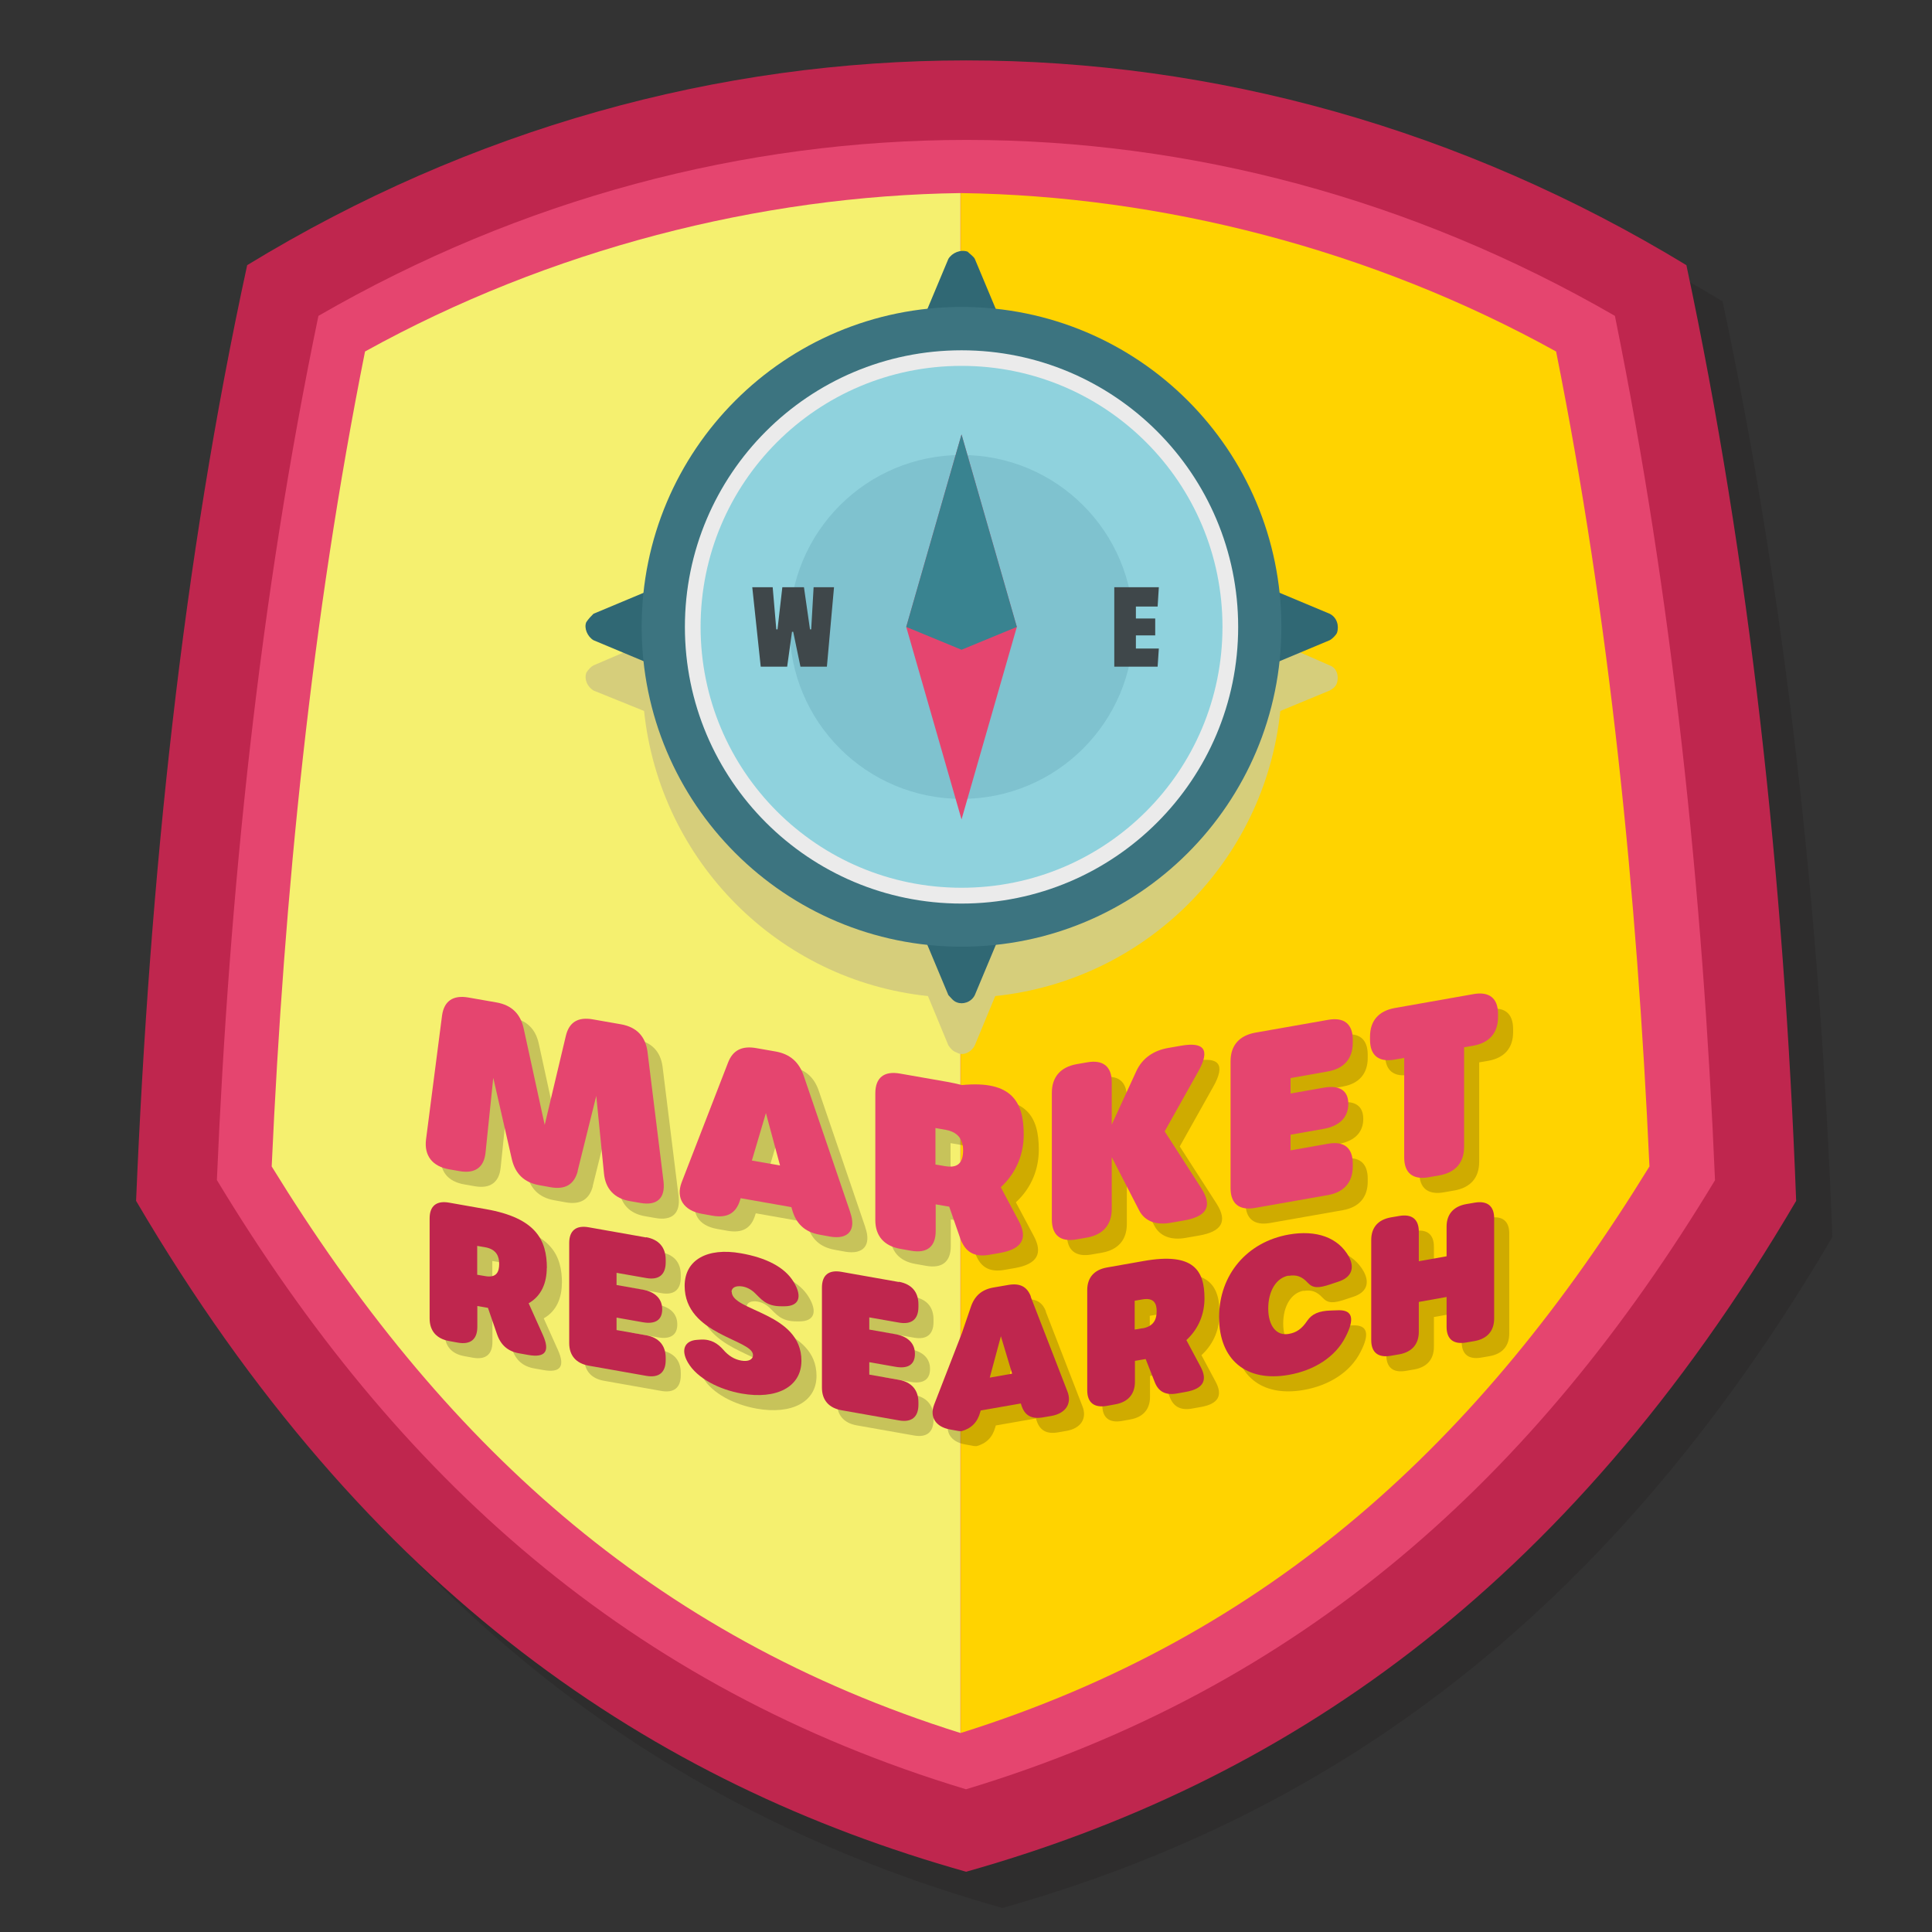 <?xml version="1.0" encoding="UTF-8"?><svg xmlns="http://www.w3.org/2000/svg" viewBox="0 0 160 160"><rect x="0" y="0" width="160" height="160" fill="#333333" stroke="none"/><defs><style>.uuid-a84749ec-be2a-4435-909c-316c1ecea8ed,.uuid-083cf87d-754c-443f-a854-81ac37e2253d{fill:#e5456f;}.uuid-53641ad1-83cd-490f-b779-95848c48a3c6{fill:#306874;}.uuid-50bd303d-db59-41a5-9679-2996b41eb6b5,.uuid-bd82103d-aa66-41da-b74d-7464312717a4{fill:#bf264e;}.uuid-8efdce19-44d9-4a53-8085-c79bb6983d28{fill:#d6ce7b;}.uuid-87d44839-5ad1-4c7f-9729-8f01ad4bc6fc{fill:#398390;}.uuid-87d44839-5ad1-4c7f-9729-8f01ad4bc6fc,.uuid-77cfdc1b-4343-48c3-857e-03d11891b848,.uuid-973f5acc-ac6d-4395-b678-0baaa03b569d,.uuid-79f90cd2-22c9-4b83-ae0b-102952ff2218,.uuid-bd82103d-aa66-41da-b74d-7464312717a4,.uuid-7ffa5368-5e39-4bdd-a532-7acb77b5aa5e,.uuid-0c050d3e-7abc-4199-b0ce-cfb8ed57c63f,.uuid-083cf87d-754c-443f-a854-81ac37e2253d,.uuid-e608a394-0dd3-4d8e-99e4-36127d4c3763,.uuid-4cb7ecae-beb8-4ed0-a414-5e76591ec95c,.uuid-0d3eb60f-48e2-4e41-bcde-6729d94b943b{fill-rule:evenodd;}.uuid-77cfdc1b-4343-48c3-857e-03d11891b848{fill:#3c7480;}.uuid-973f5acc-ac6d-4395-b678-0baaa03b569d{fill:#7fc2cf;}.uuid-79f90cd2-22c9-4b83-ae0b-102952ff2218{fill:#3f474a;}.uuid-7ffa5368-5e39-4bdd-a532-7acb77b5aa5e{fill:#8fd2dd;}.uuid-0c050d3e-7abc-4199-b0ce-cfb8ed57c63f{fill:#ebebeb;}.uuid-e608a394-0dd3-4d8e-99e4-36127d4c3763{fill:#f5f06f;}.uuid-4cb7ecae-beb8-4ed0-a414-5e76591ec95c{fill:#ffd300;}.uuid-0d3eb60f-48e2-4e41-bcde-6729d94b943b{fill:#211f1f;opacity:.25;}.uuid-0d3eb60f-48e2-4e41-bcde-6729d94b943b,.uuid-2ec12f0f-dc07-4379-87aa-5bf8529ea42c{mix-blend-mode:multiply;}.uuid-d63ce5be-0357-418a-9f95-876c56074029{isolation:isolate;}.uuid-2ec12f0f-dc07-4379-87aa-5bf8529ea42c{opacity:.19;}</style></defs><g class="uuid-d63ce5be-0357-418a-9f95-876c56074029"><g id="uuid-adefa240-dfcd-4262-a4d0-a549cb5888d0"><path class="uuid-0d3eb60f-48e2-4e41-bcde-6729d94b943b" d="M23.47,24.96c-5.34,24.54-8.07,50.56-9.2,77.49,19.2,32.72,42.95,48.29,68.74,55.56,25.79-7.27,49.54-22.84,68.74-55.56-1.02-26.93-3.86-52.94-9.09-77.49C105.5,2.35,60.51,2.35,23.47,24.96h0Z"/><g><path class="uuid-bd82103d-aa66-41da-b74d-7464312717a4" d="M20.47,21.96c-5.34,24.54-8.07,50.56-9.2,77.49,19.2,32.72,42.95,48.29,68.74,55.56,25.79-7.27,49.54-22.84,68.74-55.56-1.02-26.93-3.86-52.94-9.09-77.49C102.5-.65,57.5-.65,20.47,21.96h0Z"/><path class="uuid-083cf87d-754c-443f-a854-81ac37e2253d" d="M17.97,97.74c14.88,24.65,34.2,42.04,62.03,50.44,27.84-8.41,47.15-25.79,62.03-50.44-1.02-23.97-3.52-48.06-8.29-71.58C100.11,6.73,60,6.73,26.37,26.16c-4.89,23.52-7.38,47.6-8.41,71.58h0Z"/><path class="uuid-e608a394-0dd3-4d8e-99e4-36127d4c3763" d="M79.55,15.99c-16.59,.22-34.05,4.66-49.32,13.12-4.43,22.15-6.7,44.88-7.73,67.49,13.97,22.72,31.37,38.86,57.04,46.92V15.99Z"/><path class="uuid-4cb7ecae-beb8-4ed0-a414-5e76591ec95c" d="M79.55,15.99c16.59,.22,34.05,4.66,49.32,13.12,4.43,22.15,6.7,44.88,7.73,67.49-13.97,22.72-31.37,38.86-57.04,46.92V15.99Z"/><g class="uuid-2ec12f0f-dc07-4379-87aa-5bf8529ea42c"><path d="M97.7,94.95l2.77-4.94c1.07-1.89,.43-2.48-1.4-2.16l-1.09,.19c-1.15,.2-2.12,.81-2.63,1.93l-2.03,4.41v-3.51c0-1.3-.72-1.88-2.05-1.64l-.86,.15c-1.33,.24-2.05,1.06-2.05,2.37v10.5c0,1.3,.72,1.88,2.05,1.64l.86-.15c1.33-.24,2.05-1.06,2.05-2.37v-4.29l2.26,4.39c.47,.94,1.44,1.25,2.59,1.05l1.15-.2c1.81-.32,2.4-1.13,1.42-2.66l-3.04-4.72Z"/><path d="M111.22,85.71l-6.02,1.06c-1.33,.24-2.05,1.06-2.05,2.37v10.5c0,1.3,.72,1.88,2.05,1.64l6.02-1.06c1.33-.24,2.05-1.06,2.05-2.37v-.24c0-1.3-.72-1.88-2.05-1.64l-3.1,.55v-1.3l2.73-.48c1.33-.24,2.05-.96,2.05-2.07v-.02c0-1.08-.72-1.56-2.05-1.32l-2.73,.48v-1.28l3.1-.55c1.33-.24,2.05-1.06,2.05-2.37v-.26c0-1.3-.72-1.88-2.05-1.64Z"/><path d="M123.27,83.58l-6.51,1.15c-1.34,.24-2.05,1.06-2.05,2.37v.26c0,1.3,.72,1.88,2.05,1.64l.78-.14v8.24c0,1.3,.72,1.88,2.05,1.64l.86-.15c1.34-.24,2.05-1.06,2.05-2.37v-8.24l.76-.13c1.33-.24,2.05-1.06,2.05-2.37v-.26c0-1.3-.72-1.88-2.05-1.64Z"/><path d="M86.62,108.61c-.31-.82-.91-1.12-1.85-.96l-1.27,.22c-.94,.17-1.54,.68-1.85,1.61l-.75,2.19-2.29,5.9c-.39,1.02,.13,1.84,1.31,2.05l.71,.13c.1,.02,.17,0,.26,.01,.79-.22,1.31-.72,1.54-1.58l.04-.13,3.32-.58,.04,.12c.26,.87,.84,1.2,1.8,1.03l.7-.12c1.18-.21,1.72-1.03,1.31-2.05l-3.03-7.82Zm-3.4,6.71l.92-3.42,.93,3.1-1.85,.33Z"/><path d="M95.97,105.68l-3.06,.54c-1.05,.19-1.62,.84-1.62,1.87v8.29c0,1.03,.57,1.48,1.62,1.3l.71-.13c1.05-.19,1.62-.84,1.62-1.87v-1.73l.65-.11c.08-.01,.16-.03,.24-.04l.75,1.91c.31,.8,.91,1.11,1.85,.94l.73-.13c1.46-.26,1.81-.97,1.22-2.08l-1.18-2.21c1.08-.99,1.5-2.26,1.5-3.45,0-2.33-.91-3.83-5.03-3.1Zm-.1,5.57l-.65,.11v-2.39l.65-.11c.97-.17,1.17,.38,1.17,.97,0,.62-.19,1.25-1.17,1.43Z"/><path d="M107.95,106.91c.65-.11,1.1,.04,1.59,.57,.42,.45,.86,.48,1.91,.12l.63-.21c1.05-.34,1.38-1.08,.88-2.05-.89-1.62-2.72-2.25-4.99-1.85-3.45,.61-5.77,3.32-5.77,6.85s2.25,5.39,5.77,4.77c2.11-.37,3.87-1.49,4.7-3.14,.78-1.5,.58-2.24-.58-2.21l-.63,.02c-.99,.03-1.57,.28-1.96,.85-.45,.67-.89,.98-1.54,1.09-1.01,.18-1.69-.67-1.69-2.11s.66-2.54,1.69-2.72Z"/><path d="M123.37,100.85l-.7,.12c-1.05,.19-1.62,.84-1.62,1.87v2.45l-2.3,.41v-2.45c0-1.03-.57-1.48-1.62-1.3l-.7,.12c-1.06,.19-1.62,.84-1.62,1.87v8.29c0,1.03,.57,1.48,1.62,1.3l.7-.12c1.05-.19,1.62-.84,1.62-1.87v-2.47l2.3-.41v2.47c0,1.03,.57,1.48,1.62,1.3l.7-.12c1.05-.19,1.62-.84,1.62-1.87v-8.29c0-1.03-.57-1.48-1.62-1.3Z"/><path d="M49.09,98.21l1.54-6.2,.64,6.43c.12,1.26,.86,2.06,2.14,2.28l.86,.15c1.4,.25,2.09-.39,1.93-1.78l-1.33-10.76c-.17-1.25-.9-2.02-2.18-2.25l-2.34-.41c-1.23-.22-1.97,.23-2.24,1.37l-1.75,7.37-1.74-7.98c-.27-1.23-1.01-1.94-2.24-2.16l-2.34-.41c-1.27-.22-2.01,.29-2.18,1.48l-1.33,10.29c-.16,1.33,.53,2.22,1.93,2.46l.86,.15c1.27,.22,2.01-.31,2.14-1.53l.64-6.2,1.54,6.75c.29,1.21,1.03,1.92,2.26,2.14l.94,.17c1.23,.22,1.97-.23,2.26-1.35Z"/><path d="M71.66,101.63h0s-3.84-11.26-3.84-11.26c-.39-1.17-1.15-1.83-2.34-2.04l-1.6-.28c-1.19-.21-1.95,.18-2.34,1.21l-3.84,9.91c-.49,1.3,.16,2.33,1.66,2.6l.9,.16c1.21,.21,1.95-.2,2.28-1.3l.05-.15,4.2,.74,.05,.17c.33,1.22,1.07,1.89,2.28,2.11l.88,.16c1.5,.26,2.18-.54,1.66-2.01Zm-8.14-4.28l1.16-3.92,1.17,4.34-2.34-.41Z"/><path d="M78.74,100.99l.82,.14c.1,.02,.2,.03,.3,.05l.96,2.76c.03,.08,.07,.14,.1,.21,.42,.86,1.13,1.21,2.24,1.02l.92-.16c1.85-.33,2.29-1.23,1.54-2.64l-1.49-2.8c1.37-1.26,1.9-2.86,1.9-4.36,0-2.69-.97-4.5-5.11-4.1-.39-.1-.8-.19-1.25-.27l-3.88-.68c-1.33-.24-2.05,.34-2.05,1.64v10.5c0,1.3,.72,2.13,2.05,2.37l.9,.16c1.34,.24,2.05-.34,2.05-1.64v-2.18Zm-.02-6.32l.82,.14c.84,.15,1.22,.56,1.37,1.04,.07,.2,.1,.43,.1,.66,0,.25-.03,.5-.1,.73-.16,.44-.53,.73-1.37,.59l-.82-.14v-3.03Z"/><path d="M46.54,106.27c0-2.33-.91-4.15-5.03-4.88l-3.06-.54c-1.05-.19-1.62,.27-1.62,1.3v8.29c0,1.03,.57,1.68,1.62,1.87l.71,.13c1.05,.19,1.62-.27,1.62-1.3v-1.73l.65,.11c.08,.01,.16,.03,.23,.04l.75,2.18c.31,.91,.91,1.43,1.85,1.59l.73,.13c1.46,.26,1.81-.33,1.22-1.65l-1.18-2.63c1.08-.61,1.5-1.73,1.5-2.92Zm-5.12,.66l-.65-.11v-2.39l.65,.11c.97,.17,1.17,.79,1.17,1.38,0,.62-.19,1.19-1.17,1.01Z"/><path d="M54.76,103.73l-4.75-.84c-1.05-.19-1.62,.27-1.62,1.3v8.29c0,1.03,.57,1.68,1.62,1.87l4.75,.84c1.05,.19,1.62-.27,1.62-1.3v-.19c0-1.03-.57-1.68-1.62-1.87l-2.45-.43v-1.03l2.16,.38c1.05,.19,1.62-.19,1.62-1.06v-.02c0-.85-.57-1.43-1.62-1.62l-2.16-.38v-1.01l2.45,.43c1.05,.19,1.62-.27,1.62-1.3v-.21c0-1.03-.57-1.68-1.62-1.87Z"/><path d="M61.83,108.25c0-.37,.36-.55,.91-.46,.35,.06,.7,.24,.99,.51,.53,.49,.93,1.14,2.23,1.13h.26c1.19,0,1.51-.77,.76-2.01-.75-1.25-2.32-2.02-4.38-2.38-2.77-.49-4.65,.54-4.65,2.7,0,4.07,5.66,4.43,5.66,5.73,0,.38-.39,.56-.97,.46-.57-.1-1.06-.4-1.49-.9-.44-.5-1-.89-1.87-.84l-.3,.02c-1.02,.06-1.38,.82-.76,1.88,.76,1.31,2.59,2.24,4.46,2.57,2.84,.5,4.94-.52,4.94-2.72,0-4-5.77-4.09-5.77-5.71Z"/><path d="M75.69,107.42l-4.75-.84c-1.06-.19-1.62,.27-1.62,1.3v8.29c0,1.03,.57,1.68,1.62,1.87l4.75,.84c1.05,.19,1.62-.27,1.62-1.3v-.19c0-1.03-.57-1.68-1.62-1.87l-2.45-.43v-1.03l2.16,.38c1.05,.19,1.62-.19,1.62-1.06v-.02c0-.85-.57-1.43-1.62-1.62l-2.16-.38v-1.01l2.45,.43c1.05,.19,1.62-.27,1.62-1.3v-.21c0-1.03-.57-1.68-1.62-1.87Z"/></g><g><path class="uuid-a84749ec-be2a-4435-909c-316c1ecea8ed" d="M96.45,93.7l2.77-4.94c1.07-1.89,.43-2.48-1.4-2.16l-1.09,.19c-1.15,.2-2.12,.81-2.63,1.93l-2.03,4.41v-3.51c0-1.3-.72-1.88-2.05-1.64l-.86,.15c-1.33,.24-2.05,1.06-2.05,2.37v10.5c0,1.3,.72,1.88,2.05,1.64l.86-.15c1.33-.24,2.05-1.06,2.05-2.37v-4.29l2.26,4.39c.47,.94,1.44,1.25,2.59,1.05l1.15-.2c1.81-.32,2.4-1.13,1.42-2.66l-3.04-4.72Z"/><path class="uuid-a84749ec-be2a-4435-909c-316c1ecea8ed" d="M109.98,84.46l-6.02,1.06c-1.33,.24-2.05,1.06-2.05,2.37v10.5c0,1.3,.72,1.88,2.05,1.64l6.02-1.06c1.33-.24,2.05-1.06,2.05-2.37v-.24c0-1.3-.72-1.88-2.05-1.64l-3.1,.55v-1.3l2.73-.48c1.33-.24,2.05-.96,2.05-2.07v-.02c0-1.08-.72-1.56-2.05-1.32l-2.73,.48v-1.28l3.1-.55c1.33-.24,2.05-1.06,2.05-2.37v-.26c0-1.3-.72-1.88-2.05-1.64Z"/><path class="uuid-a84749ec-be2a-4435-909c-316c1ecea8ed" d="M122.02,82.33l-6.51,1.15c-1.34,.24-2.05,1.06-2.05,2.37v.26c0,1.3,.72,1.88,2.05,1.64l.78-.14v8.24c0,1.3,.72,1.88,2.05,1.64l.86-.15c1.34-.24,2.05-1.06,2.05-2.37v-8.24l.76-.13c1.33-.24,2.05-1.06,2.05-2.37v-.26c0-1.3-.72-1.88-2.05-1.64Z"/><path class="uuid-50bd303d-db59-41a5-9679-2996b41eb6b5" d="M85.37,107.37c-.31-.82-.91-1.12-1.85-.96l-1.27,.22c-.94,.17-1.54,.68-1.85,1.61l-.75,2.19-2.29,5.9c-.39,1.02,.13,1.84,1.31,2.05l.71,.13c.1,.02,.17,0,.26,.01,.79-.22,1.31-.72,1.54-1.58l.04-.13,3.32-.58,.04,.12c.26,.87,.84,1.2,1.8,1.03l.7-.12c1.18-.21,1.72-1.03,1.31-2.05l-3.03-7.82Zm-3.4,6.71l.92-3.42,.93,3.1-1.85,.33Z"/><path class="uuid-50bd303d-db59-41a5-9679-2996b41eb6b5" d="M94.72,104.43l-3.06,.54c-1.05,.19-1.62,.84-1.62,1.87v8.29c0,1.03,.57,1.48,1.62,1.3l.71-.13c1.05-.19,1.62-.84,1.62-1.87v-1.73l.65-.11c.08-.01,.16-.03,.24-.04l.75,1.91c.31,.8,.91,1.11,1.85,.94l.73-.13c1.46-.26,1.81-.97,1.22-2.08l-1.18-2.21c1.08-.99,1.5-2.26,1.5-3.45,0-2.33-.91-3.83-5.03-3.1Zm-.1,5.57l-.65,.11v-2.39l.65-.11c.97-.17,1.17,.38,1.17,.97,0,.62-.19,1.25-1.17,1.43Z"/><path class="uuid-50bd303d-db59-41a5-9679-2996b41eb6b5" d="M106.71,105.66c.65-.11,1.1,.04,1.59,.57,.42,.45,.86,.48,1.91,.12l.63-.21c1.05-.34,1.38-1.08,.88-2.05-.89-1.62-2.72-2.25-4.99-1.85-3.45,.61-5.77,3.32-5.77,6.85s2.25,5.39,5.77,4.77c2.11-.37,3.87-1.49,4.7-3.14,.78-1.5,.58-2.24-.58-2.21l-.63,.02c-.99,.03-1.57,.28-1.96,.85-.45,.67-.89,.98-1.54,1.09-1.01,.18-1.69-.67-1.69-2.11s.66-2.54,1.69-2.72Z"/><path class="uuid-50bd303d-db59-41a5-9679-2996b41eb6b5" d="M122.12,99.6l-.7,.12c-1.05,.19-1.62,.84-1.62,1.87v2.45l-2.3,.41v-2.45c0-1.03-.57-1.48-1.62-1.3l-.7,.12c-1.06,.19-1.62,.84-1.62,1.87v8.29c0,1.03,.57,1.48,1.62,1.3l.7-.12c1.05-.19,1.62-.84,1.62-1.87v-2.47l2.3-.41v2.47c0,1.03,.57,1.48,1.62,1.3l.7-.12c1.05-.19,1.62-.84,1.62-1.87v-8.29c0-1.03-.57-1.48-1.62-1.3Z"/><path class="uuid-a84749ec-be2a-4435-909c-316c1ecea8ed" d="M47.84,96.96l1.54-6.2,.64,6.43c.12,1.26,.86,2.06,2.14,2.28l.86,.15c1.4,.25,2.09-.39,1.93-1.78l-1.33-10.76c-.17-1.25-.9-2.02-2.18-2.25l-2.34-.41c-1.23-.22-1.97,.23-2.24,1.37l-1.75,7.37-1.74-7.98c-.27-1.23-1.01-1.94-2.24-2.16l-2.34-.41c-1.27-.22-2.01,.29-2.18,1.48l-1.33,10.29c-.16,1.33,.53,2.22,1.93,2.46l.86,.15c1.27,.22,2.01-.31,2.14-1.53l.64-6.2,1.54,6.75c.29,1.21,1.03,1.92,2.26,2.14l.94,.17c1.23,.22,1.97-.23,2.26-1.35Z"/><path class="uuid-a84749ec-be2a-4435-909c-316c1ecea8ed" d="M70.41,100.38h0s-3.84-11.26-3.84-11.26c-.39-1.17-1.15-1.83-2.34-2.04l-1.6-.28c-1.19-.21-1.95,.18-2.34,1.21l-3.84,9.91c-.49,1.3,.16,2.33,1.66,2.6l.9,.16c1.21,.21,1.95-.2,2.28-1.3l.05-.15,4.2,.74,.05,.17c.33,1.22,1.07,1.89,2.28,2.11l.88,.16c1.5,.26,2.18-.54,1.66-2.01Zm-8.14-4.28l1.16-3.92,1.17,4.34-2.34-.41Z"/><path class="uuid-a84749ec-be2a-4435-909c-316c1ecea8ed" d="M77.49,99.74l.82,.14c.1,.02,.2,.03,.3,.05l.96,2.76c.03,.08,.07,.14,.1,.21,.42,.86,1.13,1.21,2.24,1.02l.92-.16c1.85-.33,2.29-1.23,1.54-2.64l-1.49-2.8c1.37-1.26,1.9-2.86,1.9-4.36,0-2.69-.97-4.5-5.11-4.1-.39-.1-.8-.19-1.25-.27l-3.88-.68c-1.33-.24-2.05,.34-2.05,1.64v10.5c0,1.3,.72,2.13,2.05,2.37l.9,.16c1.34,.24,2.05-.34,2.05-1.64v-2.18Zm-.02-6.32l.82,.14c.84,.15,1.22,.56,1.37,1.04,.07,.2,.1,.43,.1,.66,0,.25-.03,.5-.1,.73-.16,.44-.53,.73-1.37,.59l-.82-.14v-3.03Z"/><path class="uuid-50bd303d-db59-41a5-9679-2996b41eb6b5" d="M45.29,105.02c0-2.33-.91-4.15-5.03-4.88l-3.06-.54c-1.05-.19-1.62,.27-1.62,1.3v8.29c0,1.03,.57,1.68,1.62,1.87l.71,.13c1.05,.19,1.62-.27,1.62-1.3v-1.73l.65,.11c.08,.01,.16,.03,.23,.04l.75,2.18c.31,.91,.91,1.43,1.85,1.59l.73,.13c1.46,.26,1.81-.33,1.22-1.65l-1.18-2.63c1.08-.61,1.5-1.73,1.5-2.92Zm-5.12,.66l-.65-.11v-2.39l.65,.11c.97,.17,1.17,.79,1.17,1.38,0,.62-.19,1.19-1.17,1.01Z"/><path class="uuid-50bd303d-db59-41a5-9679-2996b41eb6b5" d="M53.51,102.48l-4.75-.84c-1.05-.19-1.62,.27-1.62,1.3v8.29c0,1.03,.57,1.68,1.62,1.87l4.75,.84c1.05,.19,1.62-.27,1.62-1.3v-.19c0-1.03-.57-1.68-1.62-1.87l-2.45-.43v-1.03l2.16,.38c1.05,.19,1.62-.19,1.62-1.06v-.02c0-.85-.57-1.43-1.62-1.62l-2.16-.38v-1.01l2.45,.43c1.05,.19,1.62-.27,1.62-1.3v-.21c0-1.03-.57-1.68-1.62-1.87Z"/><path class="uuid-50bd303d-db59-41a5-9679-2996b41eb6b5" d="M60.58,107c0-.37,.36-.55,.91-.46,.35,.06,.7,.24,.99,.51,.53,.49,.93,1.14,2.23,1.13h.26c1.19,0,1.51-.77,.76-2.01-.75-1.25-2.32-2.02-4.38-2.38-2.77-.49-4.65,.54-4.65,2.7,0,4.07,5.66,4.43,5.66,5.73,0,.38-.39,.56-.97,.46-.57-.1-1.06-.4-1.49-.9-.44-.5-1-.89-1.87-.84l-.3,.02c-1.02,.06-1.38,.82-.76,1.88,.76,1.31,2.59,2.24,4.46,2.57,2.84,.5,4.94-.52,4.94-2.72,0-4-5.77-4.09-5.77-5.71Z"/><path class="uuid-50bd303d-db59-41a5-9679-2996b41eb6b5" d="M74.44,106.17l-4.75-.84c-1.06-.19-1.62,.27-1.62,1.3v8.29c0,1.03,.57,1.68,1.62,1.87l4.75,.84c1.05,.19,1.62-.27,1.62-1.3v-.19c0-1.03-.57-1.68-1.62-1.87l-2.45-.43v-1.03l2.16,.38c1.05,.19,1.62-.19,1.62-1.06v-.02c0-.85-.57-1.43-1.62-1.62l-2.16-.38v-1.01l2.45,.43c1.05,.19,1.62-.27,1.62-1.3v-.21c0-1.03-.57-1.68-1.62-1.87Z"/></g><g><path class="uuid-8efdce19-44d9-4a53-8085-c79bb6983d28" d="M80.73,25.72l1.69,4.08c12.45,1.29,22.31,11.16,23.61,23.51l4.08,1.79c.6,.2,.8,.9,.6,1.49-.1,.3-.4,.5-.6,.6h0l-4.08,1.69c-1.29,12.45-11.16,22.31-23.61,23.61l-1.69,4.08c-.3,.6-1,.9-1.49,.6-.3-.1-.5-.3-.7-.6h0l-1.69-4.08c-12.35-1.29-22.21-11.16-23.51-23.61l-4.18-1.69c-.5-.3-.8-.9-.6-1.49,.2-.3,.4-.5,.6-.6h0l4.18-1.79c1.29-12.35,11.16-22.21,23.51-23.51l1.69-4.08c.3-.6,1-.9,1.59-.7,.2,.2,.5,.4,.6,.7h0Z"/><path class="uuid-53641ad1-83cd-490f-b779-95848c48a3c6" d="M80.73,21.44l8.67,20.72,20.72,8.67c.6,.3,.8,1,.6,1.59-.1,.2-.4,.5-.6,.6h0l-20.72,8.67-8.67,20.72c-.3,.6-1,.8-1.49,.6-.3-.1-.5-.4-.7-.6h0l-8.67-20.72-20.72-8.67c-.5-.3-.8-1-.6-1.49,.2-.3,.4-.5,.6-.7h0l20.72-8.67,8.67-20.72c.3-.5,1-.8,1.59-.6,.2,.2,.5,.4,.6,.6h0Z"/><path class="uuid-77cfdc1b-4343-48c3-857e-03d11891b848" d="M79.63,25.42c14.64,0,26.49,11.85,26.49,26.49s-11.85,26.49-26.49,26.49-26.49-11.85-26.49-26.49,11.85-26.49,26.49-26.49h0Z"/><path class="uuid-0c050d3e-7abc-4199-b0ce-cfb8ed57c63f" d="M79.63,29.01c12.65,0,22.91,10.26,22.91,22.91s-10.26,22.91-22.91,22.91-22.91-10.26-22.91-22.91,10.26-22.91,22.91-22.91h0Z"/><path class="uuid-7ffa5368-5e39-4bdd-a532-7acb77b5aa5e" d="M79.63,30.3c11.95,0,21.61,9.66,21.61,21.61s-9.66,21.61-21.61,21.61-21.61-9.66-21.61-21.61,9.66-21.61,21.61-21.61h0Z"/><path class="uuid-973f5acc-ac6d-4395-b678-0baaa03b569d" d="M79.63,37.68c7.87,0,14.24,6.37,14.24,14.24s-6.37,14.24-14.24,14.24-14.24-6.37-14.24-14.24,6.37-14.24,14.24-14.24h0Z"/><polygon class="uuid-083cf87d-754c-443f-a854-81ac37e2253d" points="79.63 35.98 84.21 51.92 79.63 67.86 75.05 51.92 79.63 35.98"/><polygon class="uuid-87d44839-5ad1-4c7f-9729-8f01ad4bc6fc" points="79.63 35.98 84.21 51.92 79.63 53.81 75.05 51.92 79.63 35.98"/><polygon class="uuid-79f90cd2-22c9-4b83-ae0b-102952ff2218" points="69.07 48.63 68.48 55.21 66.29 55.21 65.69 52.32 65.59 52.32 65.19 55.21 63 55.21 62.3 48.63 63.99 48.63 64.29 52.12 64.39 52.12 64.79 48.63 66.58 48.63 67.08 52.12 67.18 52.12 67.38 48.63 69.07 48.63"/><polygon class="uuid-79f90cd2-22c9-4b83-ae0b-102952ff2218" points="95.87 55.21 92.28 55.21 92.28 48.63 95.97 48.63 95.87 50.23 94.07 50.23 94.07 51.22 95.67 51.22 95.67 52.62 94.07 52.62 94.07 53.71 95.97 53.71 95.87 55.21"/></g></g></g></g></svg>